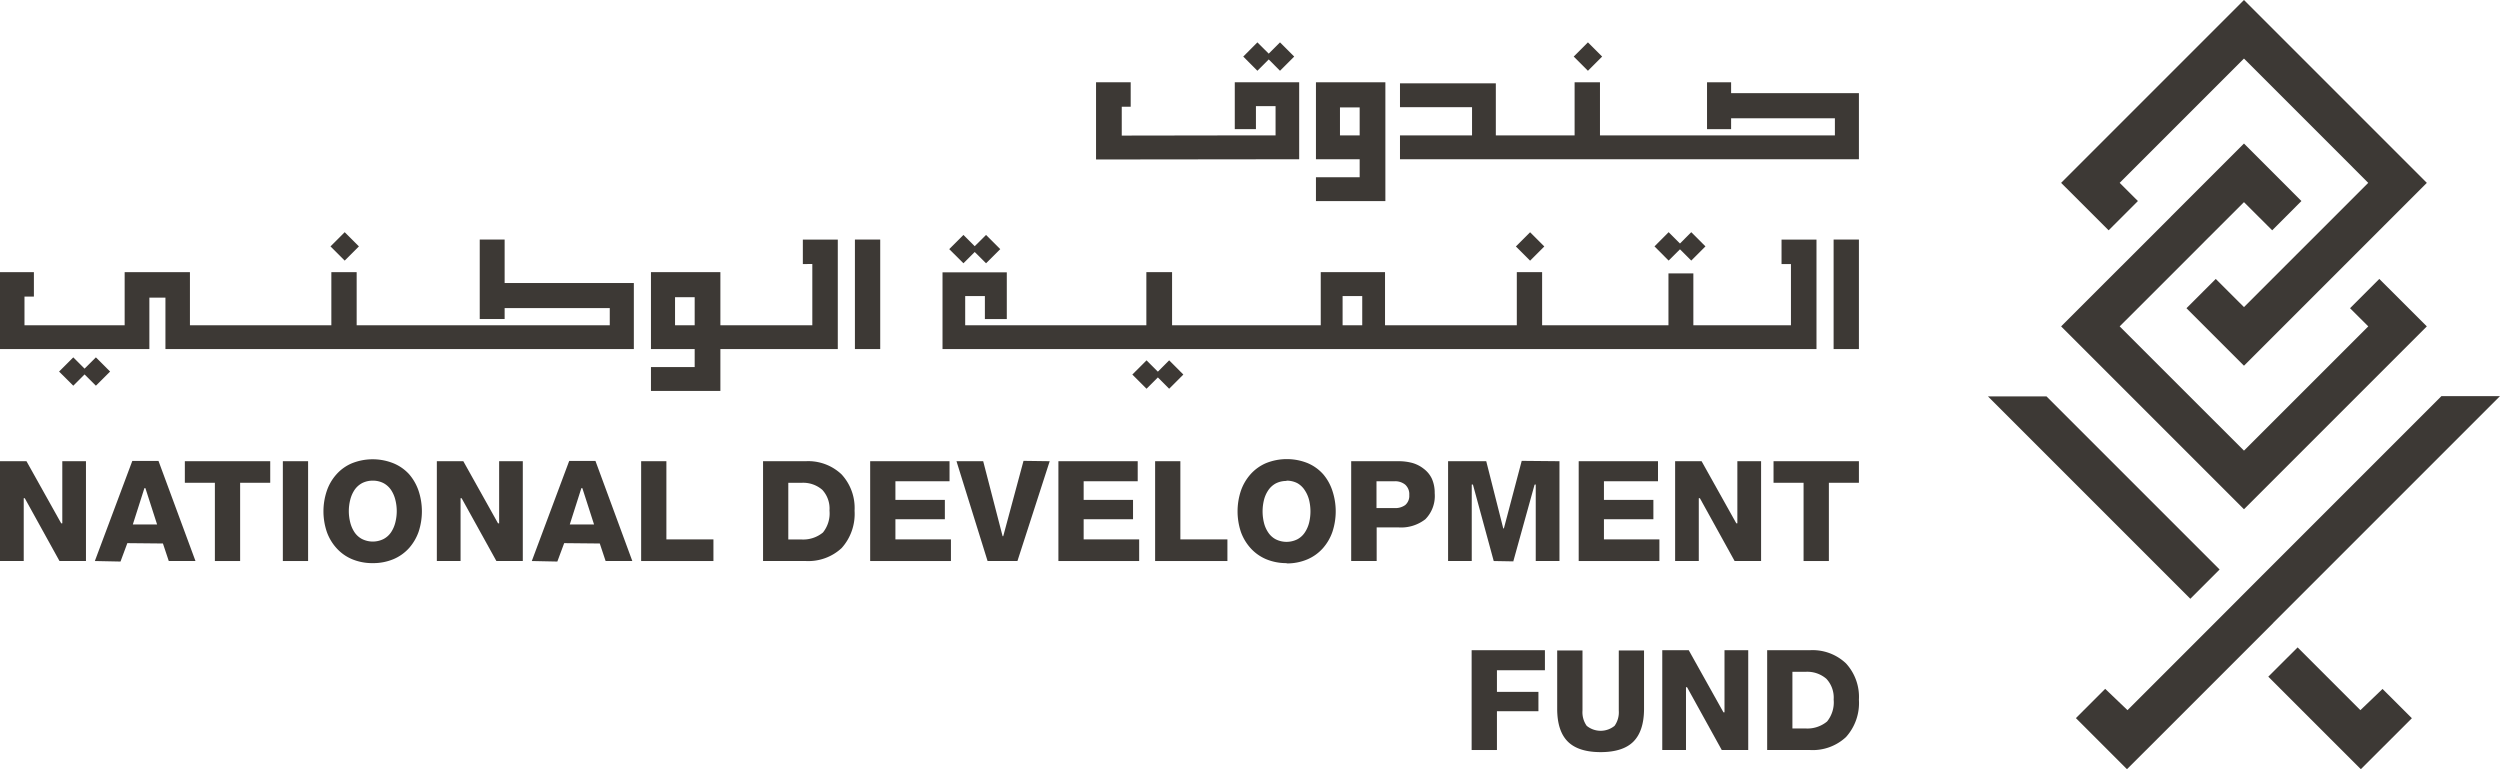 <?xml version="1.0" encoding="UTF-8"?>
<svg xmlns="http://www.w3.org/2000/svg" viewBox="0 0 427.79 131.62">
  <defs>
    <style>.cls-1{fill:#3d3935;}</style>
  </defs>
  <g id="Layer_2" data-name="Layer 2">
    <g id="Layer_1-2" data-name="Layer 1">
      <polygon class="cls-1" points="10.18 96 4.24 85.25 4.06 85.25 4.06 96 0 96 0 78.92 4.53 78.92 10.47 89.55 10.66 89.55 10.66 78.92 14.71 78.92 14.71 96 10.18 96"></polygon>
      <path class="cls-1" d="M16.23,96l6.41-17.13,4.48,0L33.45,96H28.88l-1-3-6.09-.06-1.17,3.15Zm6.5-6.26h4.15l-2-6.21h-.17Z"></path>
      <polygon class="cls-1" points="36.77 96 36.77 82.61 31.63 82.61 31.63 78.92 46.24 78.92 46.24 82.61 41.09 82.61 41.09 96 36.77 96"></polygon>
      <rect class="cls-1" x="48.4" y="78.92" width="4.32" height="17.08"></rect>
      <path class="cls-1" d="M63.77,96.36a8.94,8.94,0,0,1-3.54-.68,7.44,7.44,0,0,1-2.66-1.9A8.18,8.18,0,0,1,55.92,91a11,11,0,0,1,0-7,8.18,8.18,0,0,1,1.65-2.83,7.35,7.35,0,0,1,2.66-1.9,9.55,9.55,0,0,1,7.08,0A7.48,7.48,0,0,1,70,81.14,8.5,8.5,0,0,1,71.63,84a11.16,11.16,0,0,1,0,7A8.5,8.5,0,0,1,70,93.78a7.56,7.56,0,0,1-2.67,1.9,8.94,8.94,0,0,1-3.54.68m0-14.11a3.89,3.89,0,0,0-1.85.43,3.66,3.66,0,0,0-1.29,1.18,5.35,5.35,0,0,0-.72,1.67,7.88,7.88,0,0,0,0,3.86,5.35,5.35,0,0,0,.72,1.67,3.54,3.54,0,0,0,1.29,1.17,4.11,4.11,0,0,0,3.7,0,3.54,3.54,0,0,0,1.29-1.17,5.35,5.35,0,0,0,.72-1.67,7.88,7.88,0,0,0,0-3.86,5.35,5.35,0,0,0-.72-1.67,3.66,3.66,0,0,0-1.29-1.18,3.89,3.89,0,0,0-1.85-.43"></path>
      <polygon class="cls-1" points="84.94 96 78.99 85.25 78.81 85.25 78.81 96 74.75 96 74.75 78.92 79.28 78.92 85.22 89.55 85.41 89.55 85.41 78.92 89.46 78.92 89.46 96 84.94 96"></polygon>
      <path class="cls-1" d="M91,96l6.4-17.13,4.49,0L108.2,96h-4.57l-1-3-6.09-.06-1.17,3.15Zm6.5-6.26h4.15l-2-6.21h-.17Z"></path>
      <polygon class="cls-1" points="109.71 96 109.71 78.92 114.03 78.92 114.03 92.3 122.08 92.3 122.08 96 109.71 96"></polygon>
      <path class="cls-1" d="M130.57,96V78.92h7.33A8.28,8.28,0,0,1,144,81.17a8.47,8.47,0,0,1,2.23,6.22,8.74,8.74,0,0,1-2.21,6.39A8.36,8.36,0,0,1,137.9,96Zm4.32-3.69h2.21a5.32,5.32,0,0,0,3.72-1.19,5.22,5.22,0,0,0,1.12-3.76,4.72,4.72,0,0,0-1.24-3.55,5,5,0,0,0-3.6-1.19h-2.21Z"></path>
      <polygon class="cls-1" points="148.9 96 148.9 78.92 162.48 78.92 162.48 82.35 153.22 82.35 153.22 85.54 161.68 85.54 161.68 88.85 153.22 88.85 153.22 92.3 162.72 92.3 162.72 96 148.9 96"></polygon>
      <polygon class="cls-1" points="168.99 96 163.67 78.92 168.24 78.92 171.56 91.75 171.67 91.75 175.14 78.86 179.62 78.92 174.1 96 168.99 96"></polygon>
      <polygon class="cls-1" points="181.11 96 181.11 78.92 194.68 78.92 194.68 82.35 185.43 82.35 185.43 85.54 193.88 85.54 193.88 88.85 185.43 88.85 185.43 92.3 194.93 92.3 194.93 96 181.11 96"></polygon>
      <polygon class="cls-1" points="197.66 96 197.66 78.92 201.98 78.92 201.98 92.3 210.03 92.3 210.03 96 197.66 96"></polygon>
      <path class="cls-1" d="M220.18,96.36a8.94,8.94,0,0,1-3.54-.68,7.53,7.53,0,0,1-2.66-1.9A8.34,8.34,0,0,1,212.33,91a11.16,11.16,0,0,1,0-7A8.34,8.34,0,0,1,214,81.14a7.53,7.53,0,0,1,2.66-1.9,9.55,9.55,0,0,1,7.08,0,7.48,7.48,0,0,1,2.67,1.9A8.34,8.34,0,0,1,228,84a11.16,11.16,0,0,1,0,7,8.34,8.34,0,0,1-1.65,2.83,7.48,7.48,0,0,1-2.67,1.9,8.87,8.87,0,0,1-3.54.68m0-14.11a3.92,3.92,0,0,0-1.85.43,3.63,3.63,0,0,0-1.28,1.18,5.14,5.14,0,0,0-.73,1.67,8.21,8.21,0,0,0,0,3.86,5.14,5.14,0,0,0,.73,1.67,3.51,3.51,0,0,0,1.28,1.17,4.13,4.13,0,0,0,3.71,0,3.51,3.51,0,0,0,1.28-1.17,5.36,5.36,0,0,0,.73-1.67,8.21,8.21,0,0,0,0-3.86,5.36,5.36,0,0,0-.73-1.67A3.63,3.63,0,0,0,222,82.68a3.93,3.93,0,0,0-1.86-.43"></path>
      <path class="cls-1" d="M231.21,96V78.92h8.11a9,9,0,0,1,2.36.3,5.63,5.63,0,0,1,1.95,1A4.59,4.59,0,0,1,245,81.88a5.88,5.88,0,0,1,.5,2.51,5.67,5.67,0,0,1-1.6,4.46,6.75,6.75,0,0,1-4.55,1.4h-3.78V96Zm4.33-9.06h3.1a2.89,2.89,0,0,0,1.82-.52,2.07,2.07,0,0,0,.69-1.71,2.19,2.19,0,0,0-.7-1.78,2.71,2.71,0,0,0-1.81-.58h-3.1Z"></path>
      <polygon class="cls-1" points="255.6 96 252.04 82.91 251.84 82.91 251.84 96 247.79 96 247.79 78.92 254.32 78.92 257.23 90.42 257.34 90.42 260.39 78.86 266.85 78.92 266.85 96 262.79 96 262.79 82.91 262.64 82.91 262.58 82.97 258.95 96.06 255.6 96"></polygon>
      <polygon class="cls-1" points="270.14 96 270.14 78.92 283.71 78.92 283.71 82.35 274.46 82.35 274.46 85.54 282.92 85.54 282.92 88.85 274.46 88.85 274.46 92.3 283.95 92.3 283.95 96 270.14 96"></polygon>
      <polygon class="cls-1" points="296.82 96 290.88 85.25 290.69 85.25 290.69 96 286.64 96 286.64 78.92 291.17 78.92 297.11 89.55 297.29 89.55 297.29 78.92 301.35 78.92 301.35 96 296.82 96"></polygon>
      <polygon class="cls-1" points="308.62 96 308.62 82.61 303.48 82.61 303.48 78.92 318.09 78.92 318.09 82.61 312.95 82.61 312.95 96 308.62 96"></polygon>
      <polygon class="cls-1" points="251.82 128.34 251.82 111.26 264.36 111.26 264.36 114.69 256.15 114.69 256.15 118.39 263.25 118.39 263.25 121.7 256.15 121.7 256.15 128.34 251.82 128.34"></polygon>
      <path class="cls-1" d="M273.89,128.7c-2.54,0-4.43-.61-5.63-1.82s-1.8-3.09-1.8-5.58v-10h4.33v10.3a4,4,0,0,0,.72,2.6,3.77,3.77,0,0,0,4.77,0,4,4,0,0,0,.72-2.6v-10.3h4.32v10c0,2.49-.61,4.37-1.8,5.58s-3.09,1.82-5.63,1.82"></path>
      <polygon class="cls-1" points="294.62 128.34 288.68 117.59 288.5 117.59 288.5 128.34 284.44 128.34 284.44 111.26 288.97 111.26 294.91 121.89 295.09 121.89 295.09 111.26 299.15 111.26 299.15 128.34 294.62 128.34"></polygon>
      <path class="cls-1" d="M302.39,128.34V111.26h7.33a8.29,8.29,0,0,1,6.15,2.25,8.47,8.47,0,0,1,2.22,6.22,8.7,8.7,0,0,1-2.21,6.39,8.34,8.34,0,0,1-6.16,2.22Zm4.32-3.69h2.22a5.28,5.28,0,0,0,3.71-1.19,5.22,5.22,0,0,0,1.13-3.76,4.72,4.72,0,0,0-1.25-3.55,5,5,0,0,0-3.59-1.19h-2.22Z"></path>
      <rect class="cls-1" x="313.76" y="40.99" width="4.33" height="18.74"></rect>
      <polygon class="cls-1" points="164.86 40.2 162.43 42.63 164.86 45.05 166.79 43.12 168.73 45.05 171.16 42.63 168.73 40.2 166.79 42.13 164.86 40.2"></polygon>
      <polygon class="cls-1" points="200.06 66.52 202.49 64.09 200.06 61.66 198.13 63.6 196.19 61.66 193.76 64.09 196.19 66.52 198.13 64.58 200.06 66.52"></polygon>
      <polygon class="cls-1" points="287.47 42.66 289.4 44.59 291.83 42.16 289.4 39.73 287.47 41.67 285.53 39.73 283.11 42.16 285.53 44.59 287.47 42.66"></polygon>
      <rect class="cls-1" x="260.1" y="40.45" width="3.44" height="3.44" transform="translate(46.87 197.49) rotate(-45)"></rect>
      <path class="cls-1" d="M304.85,41v4.18h1.61V55.66h-16.7V46.78H285.5v8.88H263.88V46.57h-4.33v9.09H237V46.57H226v9.09H200.56V46.57h-4.4v9.09h-31v-5h3.37v3.94h3.75v-8h-11V59.73H310.83V41h-6ZM233.1,55.66h-3.36v-5h3.36Z"></path>
      <polygon class="cls-1" points="86.35 40.99 82.09 40.99 82.09 54.59 86.35 54.59 86.35 52.72 104.34 52.72 104.34 55.66 90.49 55.66 86.35 55.66 82.09 55.66 80.8 55.66 79.23 55.66 69.08 55.66 68.29 55.66 63.68 55.66 62.57 55.66 61.03 55.66 61.03 46.57 56.7 46.57 56.7 55.66 54.8 55.66 53.69 55.66 49.08 55.66 48.29 55.66 36 55.66 34.04 55.66 32.5 55.66 32.5 46.57 21.33 46.57 21.33 55.66 4.19 55.66 4.19 50.75 5.8 50.75 5.8 46.57 4.19 46.57 0 46.57 0 59.73 25.56 59.73 25.56 50.93 28.31 50.93 28.31 59.73 34.04 59.73 36 59.73 48.29 59.73 49.08 59.73 53.69 59.73 54.8 59.73 62.57 59.73 63.68 59.73 68.29 59.73 69.08 59.73 79.23 59.73 80.8 59.73 108.46 59.73 108.46 48.43 86.35 48.43 86.35 40.99"></polygon>
      <rect class="cls-1" x="146.29" y="40.99" width="4.33" height="18.74"></rect>
      <polygon class="cls-1" points="14.47 63.08 12.54 61.15 10.11 63.58 12.54 66 14.47 64.07 16.41 66 18.84 63.58 16.41 61.15 14.47 63.08"></polygon>
      <rect class="cls-1" x="57.26" y="40.45" width="3.44" height="3.44" transform="translate(-12.54 54.05) rotate(-45)"></rect>
      <path class="cls-1" d="M137.38,41v4.18H139V55.66H123.27V46.57H111.39V59.73h7.48v3.08h-7.48v4.08h11.88V59.73h20.09V41h-6ZM115.51,55.66v-4.8h3.36l0,4.8Z"></path>
      <polygon class="cls-1" points="222.31 14.08 211.29 14.08 211.29 22.1 214.91 22.1 214.91 18.16 218.27 18.16 218.27 23.17 215.89 23.17 214.91 23.17 211.29 23.17 191.95 23.2 191.95 18.26 193.48 18.26 193.48 14.08 191.95 14.08 191.87 14.08 187.55 14.08 187.55 27.29 222.31 27.25 222.31 14.08"></polygon>
      <path class="cls-1" d="M237.06,14.08H225.18V27.25h7.48v3.08h-7.48v4.08h11.88Zm-7.77,9.09V18.38h3.37l0,4.79Z"></path>
      <polygon class="cls-1" points="296.22 15.94 296.22 14.08 292.1 14.08 292.1 22.1 296.22 22.1 296.22 20.24 313.98 20.24 313.98 23.17 301.85 23.17 296.22 23.17 292.1 23.17 290.59 23.17 289.92 23.17 289.1 23.17 284.19 23.17 283.41 23.17 276.42 23.17 275.31 23.17 273.78 23.17 273.78 14.08 269.44 14.08 269.44 23.17 268.41 23.17 256.96 23.17 255.96 23.17 255.96 14.26 239.56 14.26 239.56 18.34 251.89 18.34 251.89 23.17 239.56 23.17 239.56 27.25 256.96 27.25 268.41 27.25 275.31 27.25 276.42 27.25 283.41 27.25 284.19 27.25 289.1 27.25 289.92 27.25 318.09 27.25 318.09 15.94 296.22 15.94"></polygon>
      <rect class="cls-1" x="270" y="7.96" width="3.44" height="3.44" transform="translate(72.74 194.97) rotate(-45)"></rect>
      <polygon class="cls-1" points="217.1 10.17 219.03 12.11 221.46 9.68 219.03 7.25 217.1 9.18 215.16 7.25 212.74 9.68 215.16 12.11 217.1 10.17"></polygon>
      <polygon class="cls-1" points="415.27 31.29 402.99 43.57 397.98 48.58 396.62 49.94 383.98 62.58 374.14 52.74 379.15 47.73 383.98 52.55 391.12 45.41 392.96 43.57 397.98 38.56 405.24 31.29 401.09 27.13 383.98 10.02 362.71 31.29 365.83 34.4 360.82 39.41 352.69 31.29 383.98 0 415.27 31.29"></polygon>
      <polygon class="cls-1" points="369.99 38.56 371.46 37.09 371.46 37.08 383.98 24.56 393.81 34.4 388.81 39.41 383.98 34.59 377.33 41.23 375 43.57 369.99 48.58 362.71 55.85 366.87 60.01 383.98 77.11 405.25 55.85 402.13 52.74 407.14 47.73 415.27 55.85 383.98 87.14 352.69 55.85 360.26 48.28 360.26 48.28 364.98 43.57 369.99 38.56"></polygon>
      <polygon class="cls-1" points="403.9 121.52 393.16 110.78 388.14 115.79 398.77 126.42 403.98 131.62 412.71 122.9 407.69 117.89 403.9 121.52"></polygon>
      <polygon class="cls-1" points="379.81 97.45 350.19 67.83 340.17 67.83 374.8 102.46 379.81 97.45"></polygon>
      <polygon class="cls-1" points="388.97 106.6 427.79 67.78 417.77 67.78 387.13 98.42 378.95 106.62 364.05 121.52 360.23 117.87 355.22 122.88 363.96 131.62 369.17 126.42 369.17 126.42 383.97 111.62 388.98 106.61 388.97 106.6"></polygon>
    </g>
  </g>
</svg>
